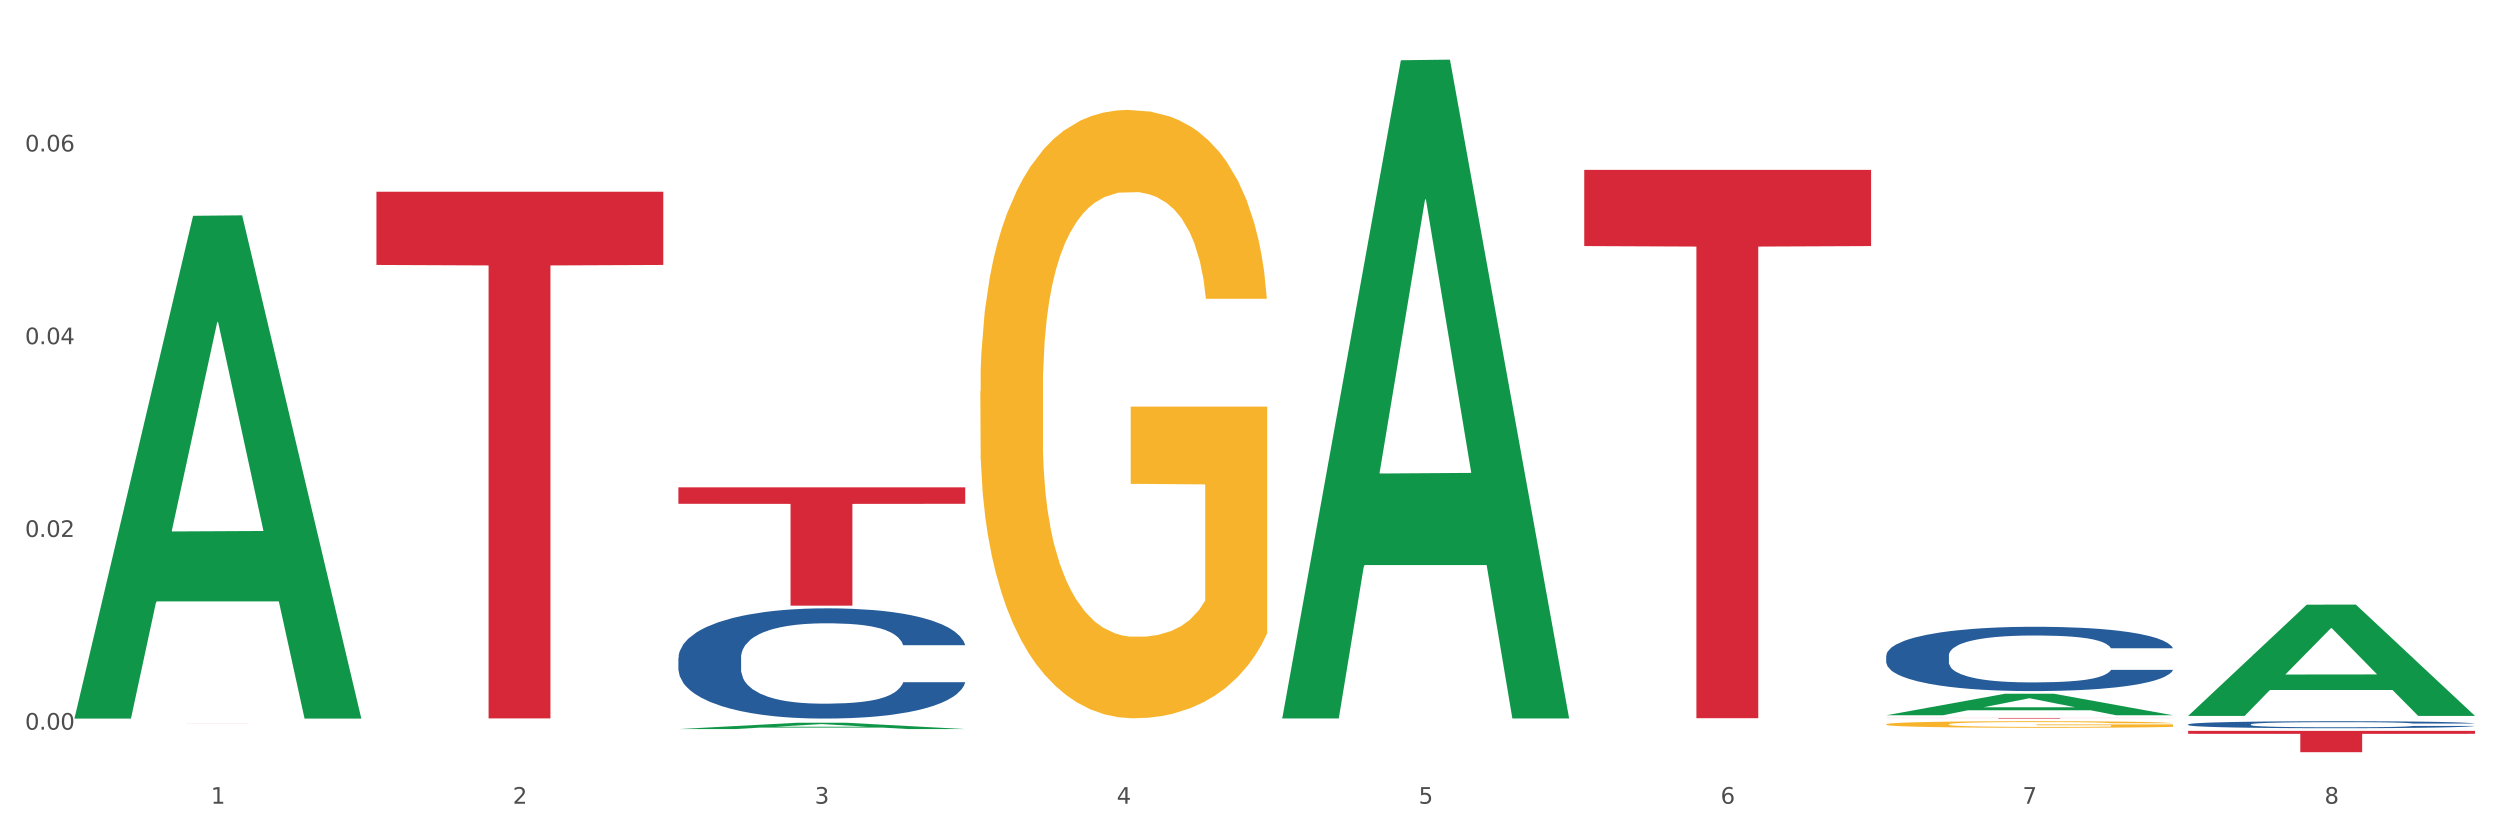 <?xml version="1.0" encoding="utf-8" standalone="no"?>
<!DOCTYPE svg PUBLIC "-//W3C//DTD SVG 1.1//EN"
  "http://www.w3.org/Graphics/SVG/1.1/DTD/svg11.dtd">
<svg xmlns:xlink="http://www.w3.org/1999/xlink" width="1080pt" height="360pt" viewBox="0 0 1080 360" xmlns="http://www.w3.org/2000/svg" version="1.1">
 <rect x="0" y="0" width="1080" height="360" fill="#333333" stroke="none"/>
 <defs>
  <style type="text/css">*{stroke-linejoin: round; stroke-linecap: butt}</style>
 </defs>
 <g id="figure_1">
  <g id="patch_1">
   <path d="M 0 360 
L 1080 360 
L 1080 0 
L 0 0 
z
" style="fill: #ffffff; stroke: #ffffff; stroke-linejoin: miter"/>
  </g>
  <g id="axes_1">
   <g id="matplotlib.axis_1">
    <g id="xtick_1">
     <g id="text_1">
      <!-- 1 -->
      <g style="fill: #4d4d4d" transform="translate(91.082 347.204) scale(0.096 -0.096)">
       <defs>
        <path id="DejaVuSans-31" d="M 794 531 
L 1825 531 
L 1825 4091 
L 703 3866 
L 703 4441 
L 1819 4666 
L 2450 4666 
L 2450 531 
L 3481 531 
L 3481 0 
L 794 0 
L 794 531 
z
" transform="scale(0.016)"/>
       </defs>
       <use xlink:href="#DejaVuSans-31"/>
      </g>
     </g>
    </g>
    <g id="xtick_2">
     <g id="text_2">
      <!-- 2 -->
      <g style="fill: #4d4d4d" transform="translate(221.525 347.204) scale(0.096 -0.096)">
       <defs>
        <path id="DejaVuSans-32" d="M 1228 531 
L 3431 531 
L 3431 0 
L 469 0 
L 469 531 
Q 828 903 1448 1529 
Q 2069 2156 2228 2338 
Q 2531 2678 2651 2914 
Q 2772 3150 2772 3378 
Q 2772 3750 2511 3984 
Q 2250 4219 1831 4219 
Q 1534 4219 1204 4116 
Q 875 4013 500 3803 
L 500 4441 
Q 881 4594 1212 4672 
Q 1544 4750 1819 4750 
Q 2544 4750 2975 4387 
Q 3406 4025 3406 3419 
Q 3406 3131 3298 2873 
Q 3191 2616 2906 2266 
Q 2828 2175 2409 1742 
Q 1991 1309 1228 531 
z
" transform="scale(0.016)"/>
       </defs>
       <use xlink:href="#DejaVuSans-32"/>
      </g>
     </g>
    </g>
    <g id="xtick_3">
     <g id="text_3">
      <!-- 3 -->
      <g style="fill: #4d4d4d" transform="translate(351.968 347.204) scale(0.096 -0.096)">
       <defs>
        <path id="DejaVuSans-33" d="M 2597 2516 
Q 3050 2419 3304 2112 
Q 3559 1806 3559 1356 
Q 3559 666 3084 287 
Q 2609 -91 1734 -91 
Q 1441 -91 1130 -33 
Q 819 25 488 141 
L 488 750 
Q 750 597 1062 519 
Q 1375 441 1716 441 
Q 2309 441 2620 675 
Q 2931 909 2931 1356 
Q 2931 1769 2642 2001 
Q 2353 2234 1838 2234 
L 1294 2234 
L 1294 2753 
L 1863 2753 
Q 2328 2753 2575 2939 
Q 2822 3125 2822 3475 
Q 2822 3834 2567 4026 
Q 2313 4219 1838 4219 
Q 1578 4219 1281 4162 
Q 984 4106 628 3988 
L 628 4550 
Q 988 4650 1302 4700 
Q 1616 4750 1894 4750 
Q 2613 4750 3031 4423 
Q 3450 4097 3450 3541 
Q 3450 3153 3228 2886 
Q 3006 2619 2597 2516 
z
" transform="scale(0.016)"/>
       </defs>
       <use xlink:href="#DejaVuSans-33"/>
      </g>
     </g>
    </g>
    <g id="xtick_4">
     <g id="text_4">
      <!-- 4 -->
      <g style="fill: #4d4d4d" transform="translate(482.412 347.204) scale(0.096 -0.096)">
       <defs>
        <path id="DejaVuSans-34" d="M 2419 4116 
L 825 1625 
L 2419 1625 
L 2419 4116 
z
M 2253 4666 
L 3047 4666 
L 3047 1625 
L 3713 1625 
L 3713 1100 
L 3047 1100 
L 3047 0 
L 2419 0 
L 2419 1100 
L 313 1100 
L 313 1709 
L 2253 4666 
z
" transform="scale(0.016)"/>
       </defs>
       <use xlink:href="#DejaVuSans-34"/>
      </g>
     </g>
    </g>
    <g id="xtick_5">
     <g id="text_5">
      <!-- 5 -->
      <g style="fill: #4d4d4d" transform="translate(612.855 347.204) scale(0.096 -0.096)">
       <defs>
        <path id="DejaVuSans-35" d="M 691 4666 
L 3169 4666 
L 3169 4134 
L 1269 4134 
L 1269 2991 
Q 1406 3038 1543 3061 
Q 1681 3084 1819 3084 
Q 2600 3084 3056 2656 
Q 3513 2228 3513 1497 
Q 3513 744 3044 326 
Q 2575 -91 1722 -91 
Q 1428 -91 1123 -41 
Q 819 9 494 109 
L 494 744 
Q 775 591 1075 516 
Q 1375 441 1709 441 
Q 2250 441 2565 725 
Q 2881 1009 2881 1497 
Q 2881 1984 2565 2268 
Q 2250 2553 1709 2553 
Q 1456 2553 1204 2497 
Q 953 2441 691 2322 
L 691 4666 
z
" transform="scale(0.016)"/>
       </defs>
       <use xlink:href="#DejaVuSans-35"/>
      </g>
     </g>
    </g>
    <g id="xtick_6">
     <g id="text_6">
      <!-- 6 -->
      <g style="fill: #4d4d4d" transform="translate(743.299 347.204) scale(0.096 -0.096)">
       <defs>
        <path id="DejaVuSans-36" d="M 2113 2584 
Q 1688 2584 1439 2293 
Q 1191 2003 1191 1497 
Q 1191 994 1439 701 
Q 1688 409 2113 409 
Q 2538 409 2786 701 
Q 3034 994 3034 1497 
Q 3034 2003 2786 2293 
Q 2538 2584 2113 2584 
z
M 3366 4563 
L 3366 3988 
Q 3128 4100 2886 4159 
Q 2644 4219 2406 4219 
Q 1781 4219 1451 3797 
Q 1122 3375 1075 2522 
Q 1259 2794 1537 2939 
Q 1816 3084 2150 3084 
Q 2853 3084 3261 2657 
Q 3669 2231 3669 1497 
Q 3669 778 3244 343 
Q 2819 -91 2113 -91 
Q 1303 -91 875 529 
Q 447 1150 447 2328 
Q 447 3434 972 4092 
Q 1497 4750 2381 4750 
Q 2619 4750 2861 4703 
Q 3103 4656 3366 4563 
z
" transform="scale(0.016)"/>
       </defs>
       <use xlink:href="#DejaVuSans-36"/>
      </g>
     </g>
    </g>
    <g id="xtick_7">
     <g id="text_7">
      <!-- 7 -->
      <g style="fill: #4d4d4d" transform="translate(873.742 347.204) scale(0.096 -0.096)">
       <defs>
        <path id="DejaVuSans-37" d="M 525 4666 
L 3525 4666 
L 3525 4397 
L 1831 0 
L 1172 0 
L 2766 4134 
L 525 4134 
L 525 4666 
z
" transform="scale(0.016)"/>
       </defs>
       <use xlink:href="#DejaVuSans-37"/>
      </g>
     </g>
    </g>
    <g id="xtick_8">
     <g id="text_8">
      <!-- 8 -->
      <g style="fill: #4d4d4d" transform="translate(1004.185 347.204) scale(0.096 -0.096)">
       <defs>
        <path id="DejaVuSans-38" d="M 2034 2216 
Q 1584 2216 1326 1975 
Q 1069 1734 1069 1313 
Q 1069 891 1326 650 
Q 1584 409 2034 409 
Q 2484 409 2743 651 
Q 3003 894 3003 1313 
Q 3003 1734 2745 1975 
Q 2488 2216 2034 2216 
z
M 1403 2484 
Q 997 2584 770 2862 
Q 544 3141 544 3541 
Q 544 4100 942 4425 
Q 1341 4750 2034 4750 
Q 2731 4750 3128 4425 
Q 3525 4100 3525 3541 
Q 3525 3141 3298 2862 
Q 3072 2584 2669 2484 
Q 3125 2378 3379 2068 
Q 3634 1759 3634 1313 
Q 3634 634 3220 271 
Q 2806 -91 2034 -91 
Q 1263 -91 848 271 
Q 434 634 434 1313 
Q 434 1759 690 2068 
Q 947 2378 1403 2484 
z
M 1172 3481 
Q 1172 3119 1398 2916 
Q 1625 2713 2034 2713 
Q 2441 2713 2670 2916 
Q 2900 3119 2900 3481 
Q 2900 3844 2670 4047 
Q 2441 4250 2034 4250 
Q 1625 4250 1398 4047 
Q 1172 3844 1172 3481 
z
" transform="scale(0.016)"/>
       </defs>
       <use xlink:href="#DejaVuSans-38"/>
      </g>
     </g>
    </g>
    <g id="xtick_9"/>
    <g id="xtick_10"/>
    <g id="xtick_11"/>
    <g id="xtick_12"/>
    <g id="xtick_13"/>
    <g id="xtick_14"/>
    <g id="xtick_15"/>
   </g>
   <g id="matplotlib.axis_2">
    <g id="ytick_1">
     <g id="text_9">
      <!-- 0.00 -->
      <g style="fill: #4d4d4d" transform="translate(10.8 315.212) scale(0.096 -0.096)">
       <defs>
        <path id="DejaVuSans-30" d="M 2034 4250 
Q 1547 4250 1301 3770 
Q 1056 3291 1056 2328 
Q 1056 1369 1301 889 
Q 1547 409 2034 409 
Q 2525 409 2770 889 
Q 3016 1369 3016 2328 
Q 3016 3291 2770 3770 
Q 2525 4250 2034 4250 
z
M 2034 4750 
Q 2819 4750 3233 4129 
Q 3647 3509 3647 2328 
Q 3647 1150 3233 529 
Q 2819 -91 2034 -91 
Q 1250 -91 836 529 
Q 422 1150 422 2328 
Q 422 3509 836 4129 
Q 1250 4750 2034 4750 
z
" transform="scale(0.016)"/>
        <path id="DejaVuSans-2e" d="M 684 794 
L 1344 794 
L 1344 0 
L 684 0 
L 684 794 
z
" transform="scale(0.016)"/>
       </defs>
       <use xlink:href="#DejaVuSans-30"/>
       <use xlink:href="#DejaVuSans-2e" transform="translate(63.623 0)"/>
       <use xlink:href="#DejaVuSans-30" transform="translate(95.41 0)"/>
       <use xlink:href="#DejaVuSans-30" transform="translate(159.033 0)"/>
      </g>
     </g>
    </g>
    <g id="ytick_2">
     <g id="text_10">
      <!-- 0.02 -->
      <g style="fill: #4d4d4d" transform="translate(10.8 231.954) scale(0.096 -0.096)">
       <use xlink:href="#DejaVuSans-30"/>
       <use xlink:href="#DejaVuSans-2e" transform="translate(63.623 0)"/>
       <use xlink:href="#DejaVuSans-30" transform="translate(95.41 0)"/>
       <use xlink:href="#DejaVuSans-32" transform="translate(159.033 0)"/>
      </g>
     </g>
    </g>
    <g id="ytick_3">
     <g id="text_11">
      <!-- 0.04 -->
      <g style="fill: #4d4d4d" transform="translate(10.8 148.695) scale(0.096 -0.096)">
       <use xlink:href="#DejaVuSans-30"/>
       <use xlink:href="#DejaVuSans-2e" transform="translate(63.623 0)"/>
       <use xlink:href="#DejaVuSans-30" transform="translate(95.41 0)"/>
       <use xlink:href="#DejaVuSans-34" transform="translate(159.033 0)"/>
      </g>
     </g>
    </g>
    <g id="ytick_4">
     <g id="text_12">
      <!-- 0.06 -->
      <g style="fill: #4d4d4d" transform="translate(10.8 65.436) scale(0.096 -0.096)">
       <use xlink:href="#DejaVuSans-30"/>
       <use xlink:href="#DejaVuSans-2e" transform="translate(63.623 0)"/>
       <use xlink:href="#DejaVuSans-30" transform="translate(95.41 0)"/>
       <use xlink:href="#DejaVuSans-36" transform="translate(159.033 0)"/>
      </g>
     </g>
    </g>
    <g id="ytick_5"/>
    <g id="ytick_6"/>
    <g id="ytick_7"/>
    <g id="ytick_8"/>
   </g>
   <g id="PolyCollection_1">
    <path d="M 32.175 310.014 
L 32.303 309.81 
L 83.404 93.225 
L 104.611 93.02 
L 156.096 310.422 
L 131.567 310.422 
L 120.453 259.797 
L 67.691 259.797 
L 67.307 260.614 
L 56.576 310.422 
L 32.175 310.422 
L 32.175 310.014 
L 74.334 229.585 
L 113.81 229.381 
L 94.263 139.359 
L 94.008 138.95 
L 93.752 139.563 
L 74.206 229.381 
L 74.334 229.585 
L 32.175 310.014 
z
" clip-path="url(#pfb74304be1)" style="fill: #109648"/>
    <path d="M 162.618 82.843 
L 286.54 82.843 
L 286.54 114.457 
L 237.793 114.67 
L 237.793 310.336 
L 211.071 310.336 
L 211.071 114.67 
L 162.618 114.457 
L 162.618 83.056 
L 162.618 82.843 
z
" clip-path="url(#pfb74304be1)" style="fill: #d62839"/>
    <path d="M 814.835 312.879 
L 814.982 312.876 
L 814.982 312.783 
L 815.274 312.702 
L 816.737 312.507 
L 818.932 312.346 
L 820.541 312.261 
L 822.151 312.191 
L 824.053 312.121 
L 826.394 312.048 
L 830.636 311.942 
L 833.27 311.887 
L 836.489 311.83 
L 842.341 311.747 
L 846.584 311.7 
L 850.973 311.661 
L 858.142 311.614 
L 862.824 311.594 
L 867.798 311.578 
L 873.797 311.568 
L 878.332 311.565 
L 888.281 311.573 
L 896.767 311.596 
L 900.863 311.614 
L 906.13 311.646 
L 908.91 311.666 
L 913.446 311.708 
L 918.127 311.762 
L 921.346 311.809 
L 926.174 311.897 
L 929.832 311.986 
L 933.197 312.095 
L 934.953 312.17 
L 936.269 312.24 
L 937.44 312.321 
L 938.61 312.448 
L 912.275 312.448 
L 911.251 312.357 
L 909.642 312.271 
L 907.301 312.188 
L 905.253 312.136 
L 901.741 312.071 
L 898.522 312.03 
L 895.157 311.999 
L 891.061 311.973 
L 887.842 311.96 
L 883.307 311.949 
L 874.382 311.952 
L 868.383 311.973 
L 864.287 311.999 
L 861.653 312.022 
L 859.312 312.048 
L 856.679 312.084 
L 853.606 312.139 
L 851.412 312.188 
L 849.217 312.25 
L 847.462 312.313 
L 845.852 312.385 
L 844.536 312.463 
L 843.511 312.544 
L 842.634 312.642 
L 841.902 312.806 
L 841.902 313.162 
L 842.195 313.242 
L 842.926 313.348 
L 843.804 313.429 
L 845.267 313.525 
L 846.584 313.59 
L 849.071 313.683 
L 851.851 313.761 
L 854.045 313.81 
L 856.24 313.852 
L 860.044 313.909 
L 864.287 313.956 
L 867.944 313.984 
L 872.919 314.01 
L 876.284 314.021 
L 879.21 314.026 
L 886.379 314.026 
L 891.5 314.018 
L 897.206 314 
L 901.595 313.977 
L 905.253 313.948 
L 909.349 313.901 
L 911.983 313.857 
L 911.983 313.315 
L 879.795 313.312 
L 879.795 312.951 
L 938.757 312.951 
L 938.757 314.01 
L 936.269 314.065 
L 933.49 314.114 
L 930.563 314.158 
L 926.174 314.213 
L 920.907 314.265 
L 916.225 314.301 
L 911.251 314.332 
L 905.399 314.361 
L 897.791 314.387 
L 893.109 314.397 
L 887.257 314.405 
L 880.38 314.407 
L 874.382 314.402 
L 868.53 314.389 
L 862.385 314.366 
L 856.386 314.332 
L 851.851 314.298 
L 847.315 314.257 
L 842.487 314.202 
L 838.683 314.15 
L 835.757 314.104 
L 832.538 314.044 
L 829.027 313.966 
L 826.394 313.896 
L 824.053 313.823 
L 821.565 313.73 
L 819.81 313.65 
L 818.054 313.548 
L 817.03 313.473 
L 815.86 313.356 
L 814.982 313.193 
L 814.835 312.879 
z
" clip-path="url(#pfb74304be1)" style="fill: #f7b32b"/>
    <path d="M 293.062 210.533 
L 416.983 210.533 
L 416.983 217.638 
L 368.237 217.686 
L 368.237 261.656 
L 341.514 261.656 
L 341.514 217.686 
L 293.062 217.638 
L 293.062 210.581 
L 293.062 210.533 
z
" clip-path="url(#pfb74304be1)" style="fill: #d62839"/>
    <path d="M 423.505 168.93 
L 423.651 168.69 
L 423.651 160.049 
L 423.944 152.608 
L 425.407 134.606 
L 427.602 119.724 
L 429.211 111.803 
L 430.82 105.322 
L 432.722 98.841 
L 435.063 92.12 
L 439.306 82.279 
L 441.94 77.239 
L 445.158 71.958 
L 451.011 64.277 
L 455.254 59.956 
L 459.643 56.356 
L 466.812 52.035 
L 471.494 50.115 
L 476.468 48.675 
L 482.467 47.715 
L 487.002 47.475 
L 496.951 48.195 
L 505.437 50.355 
L 509.533 52.035 
L 514.8 54.916 
L 517.58 56.836 
L 522.115 60.677 
L 526.797 65.717 
L 530.016 70.038 
L 534.844 78.199 
L 538.502 86.36 
L 541.867 96.441 
L 543.622 103.402 
L 544.939 109.883 
L 546.11 117.324 
L 547.28 129.085 
L 520.945 129.085 
L 519.921 120.684 
L 518.312 112.763 
L 515.971 105.082 
L 513.922 100.281 
L 510.411 94.281 
L 507.192 90.44 
L 503.827 87.56 
L 499.731 85.16 
L 496.512 83.959 
L 491.976 82.999 
L 483.052 83.239 
L 477.053 85.16 
L 472.957 87.56 
L 470.323 89.72 
L 467.982 92.12 
L 465.349 95.481 
L 462.276 100.522 
L 460.082 105.082 
L 457.887 110.843 
L 456.131 116.604 
L 454.522 123.324 
L 453.205 130.525 
L 452.181 137.966 
L 451.303 147.087 
L 450.572 162.209 
L 450.572 195.093 
L 450.864 202.534 
L 451.596 212.376 
L 452.474 219.816 
L 453.937 228.698 
L 455.254 234.698 
L 457.741 243.339 
L 460.521 250.54 
L 462.715 255.101 
L 464.91 258.941 
L 468.714 264.222 
L 472.957 268.543 
L 476.614 271.183 
L 481.589 273.583 
L 484.954 274.543 
L 487.88 275.023 
L 495.049 275.023 
L 500.17 274.303 
L 505.875 272.623 
L 510.265 270.463 
L 513.922 267.822 
L 518.019 263.502 
L 520.652 259.421 
L 520.652 209.255 
L 488.465 209.015 
L 488.465 175.651 
L 547.426 175.651 
L 547.426 273.583 
L 544.939 278.624 
L 542.159 283.184 
L 539.233 287.265 
L 534.844 292.306 
L 529.577 297.106 
L 524.895 300.467 
L 519.921 303.347 
L 514.069 305.987 
L 506.461 308.388 
L 501.779 309.348 
L 495.927 310.068 
L 489.05 310.308 
L 483.052 309.828 
L 477.2 308.628 
L 471.055 306.467 
L 465.056 303.347 
L 460.521 300.227 
L 455.985 296.386 
L 451.157 291.345 
L 447.353 286.545 
L 444.427 282.224 
L 441.208 276.704 
L 437.697 269.503 
L 435.063 263.022 
L 432.722 256.301 
L 430.235 247.66 
L 428.48 240.219 
L 426.724 230.858 
L 425.7 223.897 
L 424.529 213.096 
L 423.651 197.974 
L 423.505 168.93 
z
" clip-path="url(#pfb74304be1)" style="fill: #f7b32b"/>
    <path d="M 945.279 312.925 
L 945.425 312.922 
L 945.425 312.845 
L 945.865 312.74 
L 947.476 312.546 
L 949.527 312.4 
L 953.042 312.229 
L 954.946 312.157 
L 957.437 312.077 
L 962.563 311.947 
L 968.422 311.836 
L 972.524 311.775 
L 975.6 311.737 
L 982.484 311.667 
L 986.439 311.637 
L 990.541 311.612 
L 994.056 311.596 
L 999.915 311.576 
L 1004.603 311.568 
L 1010.022 311.565 
L 1014.563 311.568 
L 1020.569 311.579 
L 1029.358 311.612 
L 1032.727 311.632 
L 1037.268 311.665 
L 1041.955 311.709 
L 1045.763 311.753 
L 1050.158 311.817 
L 1054.699 311.9 
L 1059.093 312.005 
L 1062.169 312.101 
L 1064.659 312.204 
L 1066.856 312.328 
L 1068.468 312.464 
L 1069.2 312.577 
L 1042.394 312.577 
L 1041.662 312.475 
L 1040.197 312.364 
L 1038.732 312.289 
L 1037.121 312.229 
L 1034.631 312.159 
L 1032.434 312.115 
L 1028.772 312.063 
L 1025.403 312.03 
L 1022.62 312.01 
L 1019.251 311.994 
L 1012.073 311.977 
L 1006.946 311.977 
L 1003.724 311.983 
L 999.769 311.996 
L 996.4 312.016 
L 992.445 312.049 
L 989.369 312.085 
L 986.293 312.132 
L 984.535 312.165 
L 981.899 312.226 
L 980.141 312.276 
L 977.797 312.361 
L 976.479 312.422 
L 974.135 312.58 
L 973.11 312.696 
L 972.67 312.776 
L 972.377 312.864 
L 972.377 313.295 
L 973.256 313.489 
L 973.989 313.572 
L 975.16 313.666 
L 977.358 313.788 
L 980.58 313.906 
L 983.949 313.992 
L 986.732 314.045 
L 989.369 314.083 
L 992.006 314.114 
L 995.228 314.141 
L 997.865 314.158 
L 1001.82 314.174 
L 1006.507 314.183 
L 1010.169 314.183 
L 1017.639 314.169 
L 1021.008 314.155 
L 1024.231 314.136 
L 1027.746 314.105 
L 1030.53 314.072 
L 1032.141 314.047 
L 1034.777 313.995 
L 1036.828 313.94 
L 1038.586 313.876 
L 1039.758 313.821 
L 1041.076 313.738 
L 1042.101 313.644 
L 1042.394 313.594 
L 1069.2 313.594 
L 1068.614 313.694 
L 1067.589 313.79 
L 1065.538 313.92 
L 1063.927 313.995 
L 1061.437 314.086 
L 1058.8 314.163 
L 1055.138 314.249 
L 1051.769 314.313 
L 1048.254 314.368 
L 1044.445 314.418 
L 1037.561 314.487 
L 1035.07 314.506 
L 1029.797 314.539 
L 1025.696 314.559 
L 1019.69 314.578 
L 1013.538 314.589 
L 1007.093 314.592 
L 1001.38 314.586 
L 995.082 314.57 
L 991.127 314.553 
L 986.732 314.528 
L 981.606 314.49 
L 976.772 314.443 
L 972.231 314.387 
L 967.983 314.324 
L 964.028 314.252 
L 958.901 314.133 
L 955.093 314.017 
L 952.31 313.909 
L 950.406 313.818 
L 948.501 313.702 
L 947.476 313.622 
L 945.865 313.428 
L 945.279 313.249 
L 945.279 312.925 
z
" clip-path="url(#pfb74304be1)" style="fill: #255c99"/>
    <path d="M 32.175 312.478 
L 156.096 312.478 
L 156.096 312.483 
L 107.35 312.483 
L 107.35 312.516 
L 80.628 312.516 
L 80.628 312.483 
L 32.175 312.483 
L 32.175 312.478 
L 32.175 312.478 
z
" clip-path="url(#pfb74304be1)" style="fill: #d62839"/>
    <path d="M 293.062 284.197 
L 293.208 284.153 
L 293.208 282.936 
L 293.648 281.283 
L 295.259 278.239 
L 297.31 275.934 
L 300.825 273.237 
L 302.729 272.106 
L 305.22 270.845 
L 310.346 268.801 
L 316.205 267.061 
L 320.307 266.105 
L 323.383 265.496 
L 330.267 264.409 
L 334.222 263.93 
L 338.324 263.539 
L 341.839 263.278 
L 347.698 262.973 
L 352.386 262.843 
L 357.806 262.799 
L 362.346 262.843 
L 368.352 263.017 
L 377.141 263.539 
L 380.51 263.843 
L 385.051 264.365 
L 389.738 265.061 
L 393.546 265.757 
L 397.941 266.757 
L 402.482 268.062 
L 406.876 269.714 
L 409.952 271.237 
L 412.442 272.846 
L 414.639 274.803 
L 416.251 276.934 
L 416.983 278.717 
L 390.177 278.717 
L 389.445 277.108 
L 387.98 275.368 
L 386.515 274.194 
L 384.904 273.237 
L 382.414 272.15 
L 380.217 271.454 
L 376.555 270.628 
L 373.186 270.106 
L 370.403 269.801 
L 367.034 269.54 
L 359.856 269.28 
L 354.729 269.28 
L 351.507 269.367 
L 347.552 269.584 
L 344.183 269.888 
L 340.228 270.41 
L 337.152 270.976 
L 334.076 271.715 
L 332.318 272.237 
L 329.682 273.194 
L 327.924 273.977 
L 325.58 275.325 
L 324.262 276.282 
L 321.918 278.761 
L 320.893 280.587 
L 320.453 281.848 
L 320.16 283.24 
L 320.16 290.025 
L 321.039 293.069 
L 321.772 294.374 
L 322.944 295.852 
L 325.141 297.766 
L 328.363 299.636 
L 331.732 300.984 
L 334.515 301.811 
L 337.152 302.42 
L 339.789 302.898 
L 343.011 303.333 
L 345.648 303.594 
L 349.603 303.855 
L 354.29 303.985 
L 357.952 303.985 
L 365.422 303.768 
L 368.791 303.55 
L 372.014 303.246 
L 375.529 302.768 
L 378.313 302.246 
L 379.924 301.854 
L 382.56 301.028 
L 384.611 300.158 
L 386.369 299.158 
L 387.541 298.288 
L 388.859 296.983 
L 389.884 295.505 
L 390.177 294.722 
L 416.983 294.722 
L 416.397 296.287 
L 415.372 297.81 
L 413.321 299.854 
L 411.71 301.028 
L 409.22 302.463 
L 406.583 303.681 
L 402.921 305.029 
L 399.552 306.029 
L 396.037 306.899 
L 392.228 307.682 
L 385.344 308.769 
L 382.853 309.074 
L 377.58 309.596 
L 373.479 309.9 
L 367.473 310.204 
L 361.321 310.378 
L 354.876 310.422 
L 349.163 310.335 
L 342.865 310.074 
L 338.91 309.813 
L 334.515 309.422 
L 329.389 308.813 
L 324.555 308.073 
L 320.014 307.204 
L 315.766 306.203 
L 311.811 305.073 
L 306.684 303.202 
L 302.876 301.376 
L 300.093 299.68 
L 298.189 298.244 
L 296.284 296.418 
L 295.259 295.157 
L 293.648 292.112 
L 293.062 289.285 
L 293.062 284.197 
z
" clip-path="url(#pfb74304be1)" style="fill: #255c99"/>
    <path d="M 684.392 73.381 
L 808.313 73.381 
L 808.313 106.3 
L 759.567 106.523 
L 759.567 310.266 
L 732.845 310.266 
L 732.845 106.523 
L 684.392 106.3 
L 684.392 73.603 
L 684.392 73.381 
z
" clip-path="url(#pfb74304be1)" style="fill: #d62839"/>
    <path d="M 814.835 283.251 
L 814.982 283.225 
L 814.982 282.515 
L 815.421 281.551 
L 817.033 279.775 
L 819.083 278.43 
L 822.599 276.857 
L 824.503 276.197 
L 826.993 275.461 
L 832.12 274.269 
L 837.979 273.254 
L 842.08 272.696 
L 845.157 272.341 
L 852.041 271.706 
L 855.996 271.427 
L 860.097 271.199 
L 863.613 271.047 
L 869.472 270.869 
L 874.159 270.793 
L 879.579 270.768 
L 884.12 270.793 
L 890.126 270.894 
L 898.914 271.199 
L 902.283 271.376 
L 906.824 271.681 
L 911.512 272.087 
L 915.32 272.493 
L 919.714 273.076 
L 924.255 273.838 
L 928.65 274.802 
L 931.726 275.69 
L 934.216 276.629 
L 936.413 277.77 
L 938.024 279.014 
L 938.757 280.054 
L 911.951 280.054 
L 911.219 279.115 
L 909.754 278.1 
L 908.289 277.415 
L 906.678 276.857 
L 904.188 276.223 
L 901.99 275.817 
L 898.328 275.335 
L 894.959 275.03 
L 892.176 274.852 
L 888.807 274.7 
L 881.63 274.548 
L 876.503 274.548 
L 873.28 274.599 
L 869.326 274.726 
L 865.957 274.903 
L 862.002 275.208 
L 858.926 275.538 
L 855.849 275.969 
L 854.092 276.273 
L 851.455 276.832 
L 849.697 277.288 
L 847.354 278.075 
L 846.035 278.633 
L 843.692 280.079 
L 842.666 281.145 
L 842.227 281.881 
L 841.934 282.693 
L 841.934 286.651 
L 842.813 288.427 
L 843.545 289.188 
L 844.717 290.051 
L 846.914 291.167 
L 850.137 292.258 
L 853.506 293.045 
L 856.289 293.527 
L 858.926 293.882 
L 861.562 294.161 
L 864.785 294.415 
L 867.421 294.567 
L 871.376 294.719 
L 876.064 294.795 
L 879.726 294.795 
L 887.196 294.668 
L 890.565 294.542 
L 893.788 294.364 
L 897.303 294.085 
L 900.086 293.78 
L 901.697 293.552 
L 904.334 293.07 
L 906.385 292.562 
L 908.142 291.979 
L 909.314 291.471 
L 910.633 290.71 
L 911.658 289.848 
L 911.951 289.391 
L 938.757 289.391 
L 938.171 290.304 
L 937.145 291.192 
L 935.095 292.385 
L 933.483 293.07 
L 930.993 293.907 
L 928.357 294.618 
L 924.695 295.404 
L 921.326 295.988 
L 917.81 296.495 
L 914.002 296.952 
L 907.117 297.586 
L 904.627 297.764 
L 899.354 298.068 
L 895.252 298.246 
L 889.247 298.424 
L 883.095 298.525 
L 876.65 298.55 
L 870.937 298.5 
L 864.638 298.347 
L 860.683 298.195 
L 856.289 297.967 
L 851.162 297.612 
L 846.328 297.18 
L 841.788 296.673 
L 837.54 296.089 
L 833.585 295.43 
L 828.458 294.339 
L 824.649 293.273 
L 821.866 292.283 
L 819.962 291.446 
L 818.058 290.38 
L 817.033 289.645 
L 815.421 287.869 
L 814.835 286.219 
L 814.835 283.251 
z
" clip-path="url(#pfb74304be1)" style="fill: #255c99"/>
    <path d="M 945.279 315.735 
L 1069.2 315.735 
L 1069.2 317.016 
L 1020.454 317.024 
L 1020.454 324.95 
L 993.731 324.95 
L 993.731 317.024 
L 945.279 317.016 
L 945.279 315.744 
L 945.279 315.735 
z
" clip-path="url(#pfb74304be1)" style="fill: #d62839"/>
    <path d="M 945.279 309.193 
L 945.407 309.148 
L 996.508 261.217 
L 1017.715 261.172 
L 1069.2 309.284 
L 1044.671 309.284 
L 1033.557 298.08 
L 980.794 298.08 
L 980.411 298.261 
L 969.68 309.284 
L 945.279 309.284 
L 945.279 309.193 
L 987.438 291.394 
L 1026.913 291.349 
L 1007.367 271.427 
L 1007.112 271.336 
L 1006.856 271.472 
L 987.31 291.349 
L 987.438 291.394 
L 945.279 309.193 
z
" clip-path="url(#pfb74304be1)" style="fill: #109648"/>
    <path d="M 814.835 308.991 
L 814.963 308.982 
L 866.065 299.702 
L 887.272 299.694 
L 938.757 309.009 
L 914.228 309.009 
L 903.113 306.839 
L 850.351 306.839 
L 849.968 306.874 
L 839.236 309.009 
L 814.835 309.009 
L 814.835 308.991 
L 856.994 305.545 
L 896.47 305.536 
L 876.924 301.679 
L 876.668 301.662 
L 876.413 301.688 
L 856.866 305.536 
L 856.994 305.545 
L 814.835 308.991 
z
" clip-path="url(#pfb74304be1)" style="fill: #109648"/>
    <path d="M 553.949 309.851 
L 554.076 309.584 
L 605.178 26.027 
L 626.385 25.759 
L 677.87 310.385 
L 653.341 310.385 
L 642.226 244.106 
L 589.464 244.106 
L 589.081 245.175 
L 578.35 310.385 
L 553.949 310.385 
L 553.949 309.851 
L 596.107 204.553 
L 635.583 204.285 
L 616.037 86.426 
L 615.781 85.892 
L 615.526 86.693 
L 595.98 204.285 
L 596.107 204.553 
L 553.949 309.851 
z
" clip-path="url(#pfb74304be1)" style="fill: #109648"/>
    <path d="M 293.062 314.958 
L 293.19 314.955 
L 344.291 312.229 
L 365.498 312.227 
L 416.983 314.963 
L 392.454 314.963 
L 381.34 314.326 
L 328.577 314.326 
L 328.194 314.336 
L 317.463 314.963 
L 293.062 314.963 
L 293.062 314.958 
L 335.221 313.946 
L 374.696 313.943 
L 355.15 312.81 
L 354.895 312.805 
L 354.639 312.813 
L 335.093 313.943 
L 335.221 313.946 
L 293.062 314.958 
z
" clip-path="url(#pfb74304be1)" style="fill: #109648"/>
    <path d="M 814.835 310.152 
L 938.757 310.152 
L 938.757 310.189 
L 890.01 310.19 
L 890.01 310.422 
L 863.288 310.422 
L 863.288 310.19 
L 814.835 310.189 
L 814.835 310.152 
L 814.835 310.152 
z
" clip-path="url(#pfb74304be1)" style="fill: #d62839"/>
   </g>
  </g>
 </g>
 <defs>
  <clipPath id="pfb74304be1">
   <rect x="32.175" y="10.8" width="1037.025" height="329.109"/>
  </clipPath>
 </defs>
</svg>
